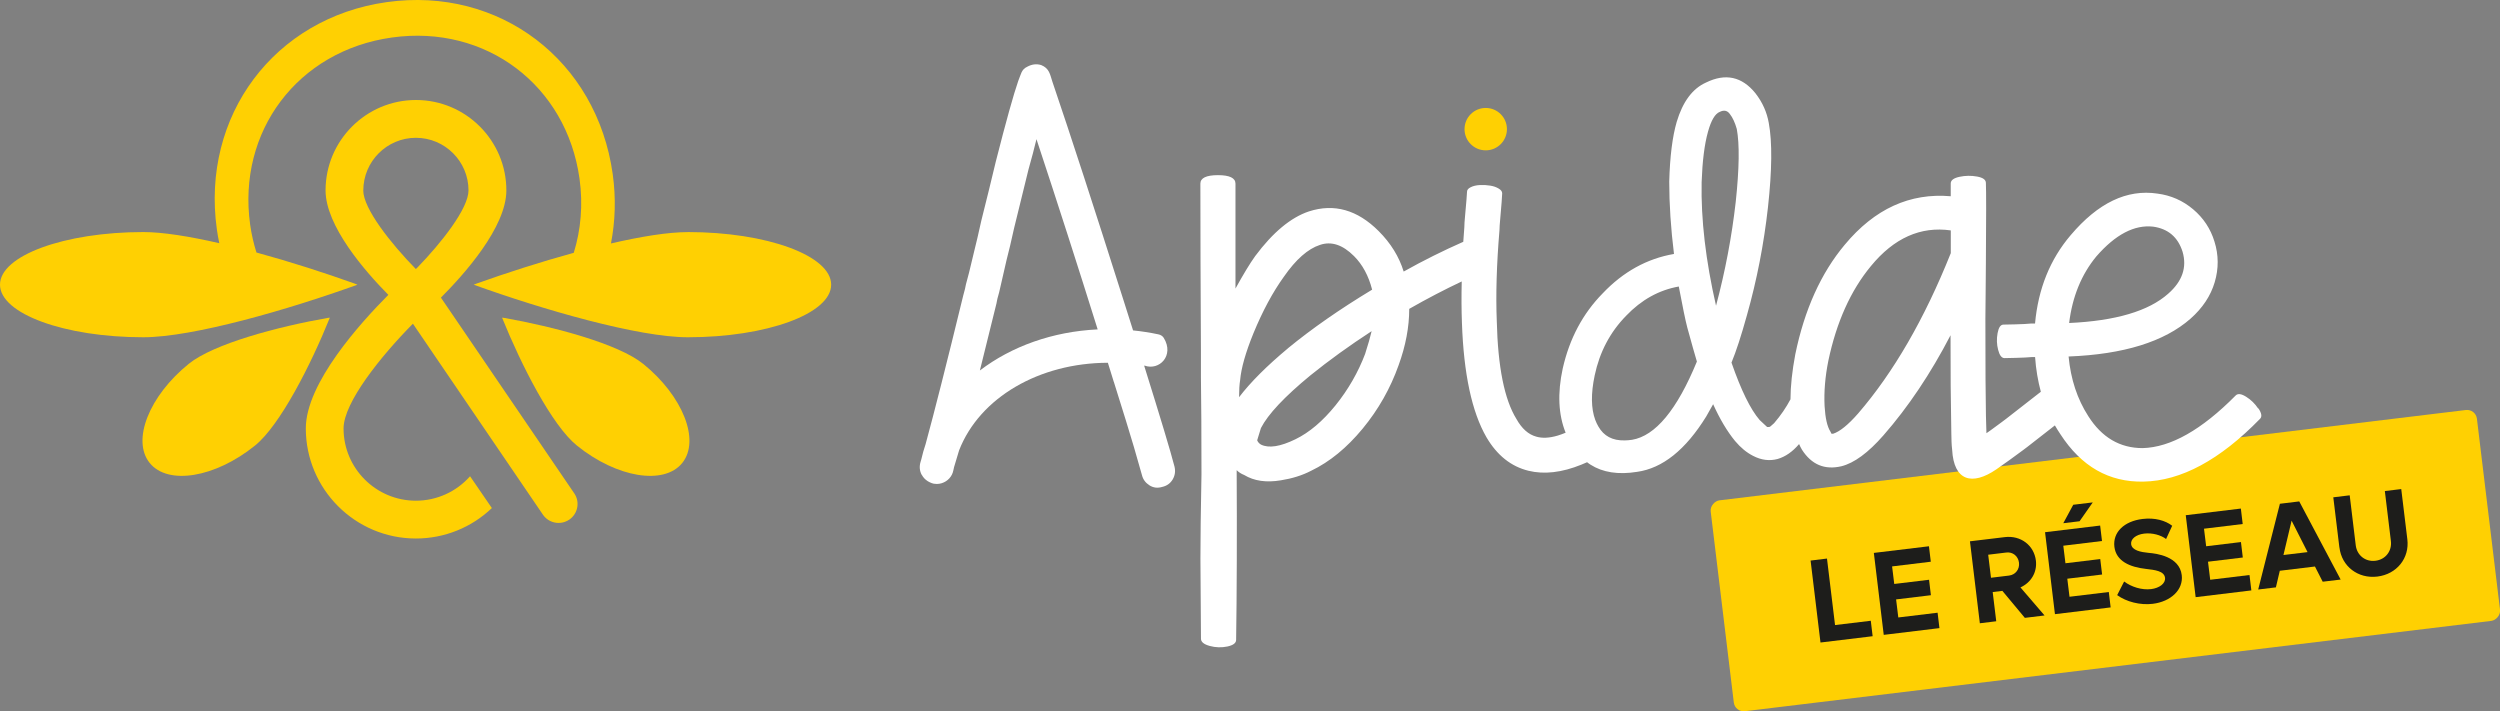 <?xml version="1.0" encoding="UTF-8"?>
<svg id="Calque_1" data-name="Calque 1" xmlns="http://www.w3.org/2000/svg" viewBox="0 0 499.99 142.25">
  <rect x="0" y="0" width="499.99" height="142.25" fill="#808080" stroke="none"/>
  <defs>
    <style>
      .cls-1 {
        fill: #1d1d1b;
      }

      .cls-2 {
        fill: #fff;
      }

      .cls-3 {
        fill: #ffd002;
      }
    </style>
  </defs>
  <g>
    <path class="cls-3" d="M113.86,103.92h0c1.72-1.18,2.17-3.53.99-5.25l-26.67-39.15c4.6-4.6,13.09-14.06,13.09-21.44,0-9.97-8.11-18.08-18.08-18.08s-18.08,8.11-18.08,18.08c0,7.11,7.87,16.15,12.56,20.89-5.55,5.57-16.51,17.66-16.51,26.71,0,12.13,9.87,22.02,22.02,22.02,5.69,0,11.12-2.19,15.19-6.09l-4.36-6.36c-2.75,3.11-6.69,4.89-10.83,4.89-7.98,0-14.47-6.48-14.47-14.45,0-5.21,7.55-14.56,13.87-20.95l26,38.19c1.18,1.73,3.53,2.17,5.26,1ZM72.66,38.08c.01-5.8,4.72-10.52,10.52-10.52s10.52,4.72,10.52,10.52c0,3.6-5.39,10.47-10.33,15.54l-.21.18c-4.98-5.08-10.51-12.08-10.51-15.72Z"/>
    <path class="cls-3" d="M65.61,63.57c-10.07,1.76-22.89,5.19-27.84,9.18-7.96,6.43-11.48,15.33-7.83,19.84,3.64,4.51,13.08,2.96,21.05-3.47,5-4.03,11.15-16.08,14.98-25.59l-.36.04Z"/>
    <path class="cls-3" d="M137.56,46.42c-3.97,0-9.4.89-15.37,2.27.86-4.42,1.02-9.09.35-13.88C119.37,12.07,99.89-2.73,77.38.42c-22.51,3.15-37.18,22.72-34.01,45.45.13.94.3,1.86.49,2.77-5.9-1.35-11.27-2.23-15.2-2.23-15.8,0-28.66,4.72-28.66,10.52s12.86,10.52,28.66,10.52c9.92,0,28.99-5.52,42.83-10.51l-.49-.2c-6.02-2.16-12.97-4.4-19.71-6.24-.56-1.78-.99-3.64-1.26-5.57-2.6-18.63,9.49-34.79,28.35-37.43,18.85-2.64,34.92,9.59,37.52,28.22.73,5.23.27,10.25-1.15,14.84-6.68,1.83-13.56,4.05-19.52,6.18l-.49.2c13.83,4.99,32.91,10.51,42.83,10.51,15.8,0,28.66-4.72,28.66-10.52s-12.86-10.52-28.66-10.52Z"/>
    <path class="cls-3" d="M128.6,72.75c-4.94-3.98-17.77-7.41-27.82-9.18l-.37-.04c3.85,9.51,9.98,21.56,14.98,25.59,7.97,6.43,17.41,7.98,21.06,3.47,3.64-4.51.12-13.41-7.84-19.84Z"/>
  </g>
  <g>
    <rect class="cls-3" x="399.8" y="34.94" width="42.48" height="154.36" rx="1.99" ry="1.99" transform="translate(481.79 -319.34) rotate(83.1)"/>
    <g>
      <path class="cls-1" d="M374.15,124.15l.37,3.09-10.43,1.26-1.98-16.39,3.28-.4,1.61,13.3,7.15-.86Z"/>
      <path class="cls-1" d="M387.51,122.53l.37,3.09-11.14,1.35-1.98-16.39,11.02-1.33.37,3.09-7.74.94.43,3.51,6.96-.84.37,3.09-6.96.84.44,3.61,7.86-.95Z"/>
      <path class="cls-1" d="M400.48,118.17l-1.95.24.71,5.84-3.28.4-1.98-16.39,6.98-.84c3.16-.38,5.84,1.63,6.21,4.7.28,2.35-.99,4.41-3.09,5.36l4.82,5.61-3.94.48-4.48-5.38ZM398.18,115.55l3.63-.44c1.28-.16,2.14-1.27,1.98-2.58-.16-1.31-1.25-2.19-2.53-2.03l-3.63.44.56,4.61Z"/>
      <path class="cls-1" d="M421.75,118.39l.37,3.09-11.14,1.35-1.98-16.39,11.02-1.33.37,3.09-7.74.94.43,3.51,6.96-.84.37,3.09-6.96.84.44,3.61,7.86-.95ZM415.9,104.25l-3.25.39,1.99-3.69,3.9-.47-2.63,3.76Z"/>
      <path class="cls-1" d="M423.44,119l1.38-2.7c1.48,1.1,3.53,1.74,5.39,1.52,1.64-.2,2.92-1.12,2.79-2.26-.17-1.38-2.07-1.58-3.81-1.78-3.22-.36-5.97-1.54-6.32-4.42-.35-2.92,1.96-5.13,5.64-5.57,2.45-.3,4.57.31,5.92,1.36l-1.22,2.65c-1.04-.79-2.76-1.28-4.4-1.08-1.64.2-2.71,1.08-2.59,2.1.15,1.26,1.93,1.6,3.49,1.75,1.56.12,6.18.7,6.63,4.45.36,2.94-2.2,5.3-5.79,5.74-2.52.31-5.28-.4-7.13-1.74Z"/>
      <path class="cls-1" d="M449.89,114.99l.37,3.09-11.14,1.35-1.98-16.39,11.02-1.33.37,3.09-7.74.94.43,3.51,6.96-.84.37,3.09-6.96.84.44,3.61,7.86-.95Z"/>
      <path class="cls-1" d="M462.98,113.3l-7.03.85-.78,3.32-3.54.43,4.34-17.15,3.87-.47,8.28,15.63-3.59.43-1.55-3.04ZM461.5,110.42l-3.19-6.29-1.63,6.87,4.82-.58Z"/>
      <path class="cls-1" d="M467.87,109.51l-1.22-10.05,3.28-.4,1.21,10c.24,1.99,1.92,3.34,3.94,3.09,2.02-.24,3.33-1.95,3.09-3.94l-1.21-10,3.28-.4,1.22,10.05c.46,3.78-2.12,6.98-5.99,7.45-3.87.47-7.14-2.03-7.59-5.81Z"/>
    </g>
  </g>
  <g>
    <g>
      <path class="cls-2" d="M184.36,94.97c.28.53.67.93,1.15,1.24.01,0,.03.02.04.03.13.08.27.15.41.22.09.04.19.09.29.12.05.02.09.04.13.06.06.02.12.02.18.04.07.02.13.04.19.06.05,0,.1,0,.15.01.12.02.23.03.34.03.04,0,.09.01.13.01.04,0,.08,0,.13-.01.12,0,.24-.01.35-.03.13-.02.25-.05.37-.08.05-.01.09-.02.14-.04,1.15-.36,2.07-1.31,2.31-2.57.04-.22.09-.42.14-.64.32-1.02.66-2.14,1.01-3.36,4.13-10.58,16.04-17.47,29.75-17.51.4,1.28.8,2.57,1.19,3.84h.01l2.42,7.76c1.06,3.42,2.14,7.04,3.2,10.88.21.85.71,1.53,1.49,2.03.79.5,1.63.6,2.56.32.93-.21,1.62-.71,2.09-1.49.46-.79.59-1.63.37-2.56-.77-3-2.8-9.73-6.06-20.16l.06-.06c2.92,1.09,6.02-1.99,3.85-5.53-.23-.38-.63-.62-1.07-.71-1.7-.36-3.39-.62-5.07-.79-.62-1.96-1.27-4.02-1.96-6.19-5.76-18.17-10.48-32.69-14.18-43.57-.48-1.47-.61-2.66-2.24-3.31-.93-.28-1.84-.17-2.77.33-1.21.56-1.24,1.48-1.82,2.87-.92,2.64-2.42,8-4.48,16.1-.28,1.22-.74,3.11-1.38,5.71-.65,2.6-1.15,4.6-1.5,6.03-.56,2.56-1.06,4.69-1.49,6.39-.78,3.34-1.32,5.48-1.6,6.41-.07.49-.26,1.24-.54,2.23-3.29,13.51-5.8,23.41-7.53,29.74-.33.98-.62,1.99-.85,3.01-.05.17-.1.35-.15.51-.28.93-.22,1.79.21,2.61ZM195.97,74.1c.51-2.13,1.61-6.58,3.32-13.42.07-.49.24-1.24.54-2.23l1.49-6.5c.43-1.63.93-3.73,1.49-6.3,1.57-6.33,2.53-10.24,2.88-11.74.65-2.27,1.17-4.29,1.6-6.08,4.25,12.85,8.32,25.53,12.24,38.05-8.97.42-17.22,3.38-23.55,8.21Z"/>
      <path class="cls-2" d="M451.62,81.69c-.64-.96-1.44-1.74-2.4-2.34-.96-.6-1.65-.69-2.08-.27-6.81,6.89-13.03,10.4-18.63,10.54-4.54,0-8.16-2.13-10.86-6.39-2.2-3.41-3.51-7.38-3.94-11.93,11-.43,19.13-2.95,24.38-7.56,2.41-2.13,4.03-4.56,4.84-7.29.81-2.73.8-5.45-.05-8.15-.78-2.55-2.2-4.7-4.26-6.44-2.06-1.74-4.44-2.79-7.13-3.14-6.11-.92-11.89,1.85-17.36,8.31-4.12,4.83-6.5,10.72-7.13,17.68h-.85c-.71.07-1.76.13-3.14.16-1.38.04-1.55.05-2.33.05-.57,0-.96.57-1.17,1.7-.21,1.14-.18,2.25.11,3.35.28,1.1.71,1.65,1.28,1.65.78,0,.93-.02,2.28-.05,1.35-.03,2.41-.09,3.19-.16h.64c.17,2.46.57,4.77,1.15,6.94l-6.94,5.41-.85.64c-1.92,1.42-2.95,2.17-3.09,2.24,0-.36-.02-.92-.05-1.7-.04-.78-.05-1.38-.05-1.81-.07-3.19-.11-9.65-.11-19.38,0-1.07.02-2.8.05-5.22.04-2.41.05-4.44.05-6.07.07-8.94.07-14.23,0-15.87,0-.64-.59-1.07-1.76-1.28-1.17-.21-2.34-.2-3.51.05-1.17.25-1.76.69-1.76,1.33v2.56c-8.16-.71-15.23,2.52-21.19,9.69-4.76,5.68-8.06,12.99-9.9,21.93-.63,3.34-.95,6.33-.96,8.99-.85,1.61-1.93,3.21-3.28,4.78l-.74.65-.22.11h-.43l-1.49-1.39c-1.84-2.12-3.72-5.97-5.64-11.49.92-2.21,1.95-5.37,3.09-9.48,1.99-7.03,3.39-14.24,4.21-21.62.81-7.38.87-12.99.16-16.82-.37-2.12-1.24-4.11-2.67-5.95-2.7-3.34-5.99-4.05-9.89-2.14-2.7,1.21-4.65,3.83-5.86,7.88-.85,2.92-1.35,6.88-1.49,11.92,0,4.55.32,9.37.95,14.48-5.39.93-10.15,3.55-14.26,7.88-3.98,4.05-6.64,9.05-7.99,15.02-1.08,4.97-.87,9.25.58,12.85-.54.22-1.07.42-1.57.57-1.68.5-3.12.57-4.32.21-1.56-.43-2.87-1.6-3.94-3.51-2.42-3.9-3.72-10.44-3.94-19.59-.21-5.26-.04-11.32.54-18.2,0-.43.05-1.23.16-2.4.11-1.17.2-2.23.27-3.2.07-.95.11-1.54.11-1.76,0-.35-.23-.67-.7-.95s-1.02-.49-1.71-.59c-.67-.11-1.37-.15-2.07-.11-.71.04-1.32.18-1.81.43-.5.24-.74.55-.74.9,0,.15-.04.67-.11,1.6s-.16,1.95-.27,3.09c-.11,1.13-.16,1.95-.16,2.45-.08.97-.15,1.93-.21,2.88-4.01,1.77-7.98,3.74-11.92,5.95-.92-2.98-2.59-5.68-5-8.09-4.26-4.26-8.91-5.57-13.95-3.94-3.62,1.21-7.21,4.19-10.75,8.94-1.07,1.49-2.38,3.66-3.94,6.49v-20.98c0-1.13-1.17-1.7-3.51-1.7s-3.51.57-3.51,1.7c0,9.3.04,20.44.11,33.43v5.22c.07,4.97.11,11.47.11,19.49-.14,7.24-.21,12.85-.21,16.82l.11,16.06c0,.64.59,1.12,1.76,1.44,1.17.32,2.34.35,3.51.11,1.17-.25,1.76-.69,1.76-1.33.14-8.38.18-22.7.11-33.2v-.74c.43.43.92.74,1.49.96,1.99,1.21,4.44,1.56,7.35,1.07,2.27-.36,4.29-.99,6.07-1.92,3.69-1.77,7.12-4.58,10.28-8.41,3.16-3.83,5.55-8.06,7.19-12.67,1.42-3.9,2.13-7.67,2.13-11.29,3.59-2.05,7.09-3.87,10.5-5.48-.07,2.91-.06,5.67.04,8.26.35,10.22,1.99,17.85,4.9,22.89,2.12,3.62,4.93,5.86,8.41,6.71,3.12.77,6.66.37,10.6-1.23.37-.14.74-.31,1.12-.48.22.16.43.34.67.48,2.46,1.57,5.56,2.05,9.31,1.45,5.11-.71,9.72-4.4,13.85-11.08.85-1.49,1.31-2.31,1.38-2.45,1.35,2.99,2.81,5.43,4.37,7.34,1.13,1.35,2.34,2.34,3.62,2.99,1.63.85,3.26,1.06,4.89.63,1.59-.46,3.02-1.47,4.31-2.99.18.39.36.78.58,1.14,1.92,2.98,4.54,4.08,7.88,3.3,2.56-.64,5.36-2.7,8.41-6.18,4.97-5.68,9.44-12.35,13.42-20.02,0,8.02.04,13.42.11,16.18,0,.78.02,1.95.05,3.51.02,1.06.03,2.14.16,3.19.33,6.29,4,7.25,8.84,3.94,1.84-1.28,3.62-2.56,5.32-3.83l.85-.64c1.27-.99,3.13-2.43,5.54-4.32.35.6.71,1.19,1.1,1.76,4.19,6.46,9.72,9.62,16.61,9.48,7.52-.14,15.3-4.33,23.32-12.56.43-.43.32-1.12-.32-2.08ZM419.25,51.29c3.83-4.4,7.63-6.39,11.39-5.96,2.98.43,4.93,2.09,5.86,5,.92,3.13-.04,5.93-2.87,8.41-3.91,3.48-10.51,5.43-19.81,5.86.64-5.25,2.45-9.69,5.43-13.31ZM273.05,70.7c-1.42,3.76-3.41,7.22-5.96,10.38-2.56,3.16-5.22,5.41-7.99,6.76-3.05,1.49-5.36,1.85-6.92,1.07-.36-.21-.6-.5-.75-.85l.75-2.45c1.42-2.77,4.72-6.28,9.9-10.54,3.69-2.98,7.77-5.93,12.24-8.84-.28,1.21-.71,2.7-1.28,4.47ZM257.61,69.64c-4.26,3.55-7.52,6.81-9.8,9.8,0-1.42.07-2.56.21-3.41.21-2.41,1.1-5.54,2.66-9.37,1.84-4.47,3.87-8.23,6.07-11.29,2.41-3.48,4.83-5.61,7.24-6.39,2.27-.78,4.54-.03,6.81,2.24,1.7,1.7,2.91,3.94,3.62,6.71-6.46,3.9-12.07,7.81-16.82,11.71ZM326.38,87.96c-.51.07-1,.12-1.46.12-2.43.06-4.17-.88-5.25-2.78-.24-.41-.45-.85-.63-1.33-.84-2.28-.88-5.25-.11-8.89.99-4.69,3.09-8.66,6.28-11.92,3.05-3.2,6.56-5.15,10.54-5.86.78,4.11,1.34,6.84,1.7,8.2.85,3.12,1.5,5.39,1.92,6.81-3.97,9.65-8.3,14.87-12.98,15.65ZM340.32,36.43c.15-4.18.56-7.56,1.28-10.11.63-2.27,1.42-3.59,2.34-3.94.85-.43,1.53-.28,2.03.43.56.71,1.02,1.71,1.38,2.98.57,3.05.5,7.92-.21,14.59-.79,6.95-2.1,13.88-3.94,20.77-2.06-9.02-3.03-17.25-2.88-24.71ZM390.14,50.65c-5.25,13.13-11.43,23.82-18.53,32.05-1.99,2.27-3.66,3.62-5,4.05h-.32l-.21-.43c-.64-.99-1.03-2.7-1.17-5.11-.14-2.84.11-5.86.75-9.05,1.63-7.74,4.47-14.06,8.52-18.95,4.61-5.61,9.94-7.99,15.97-7.13v4.58Z"/>
    </g>
    <circle class="cls-3" cx="297.14" cy="25.83" r="4.24"/>
  </g>
</svg>
